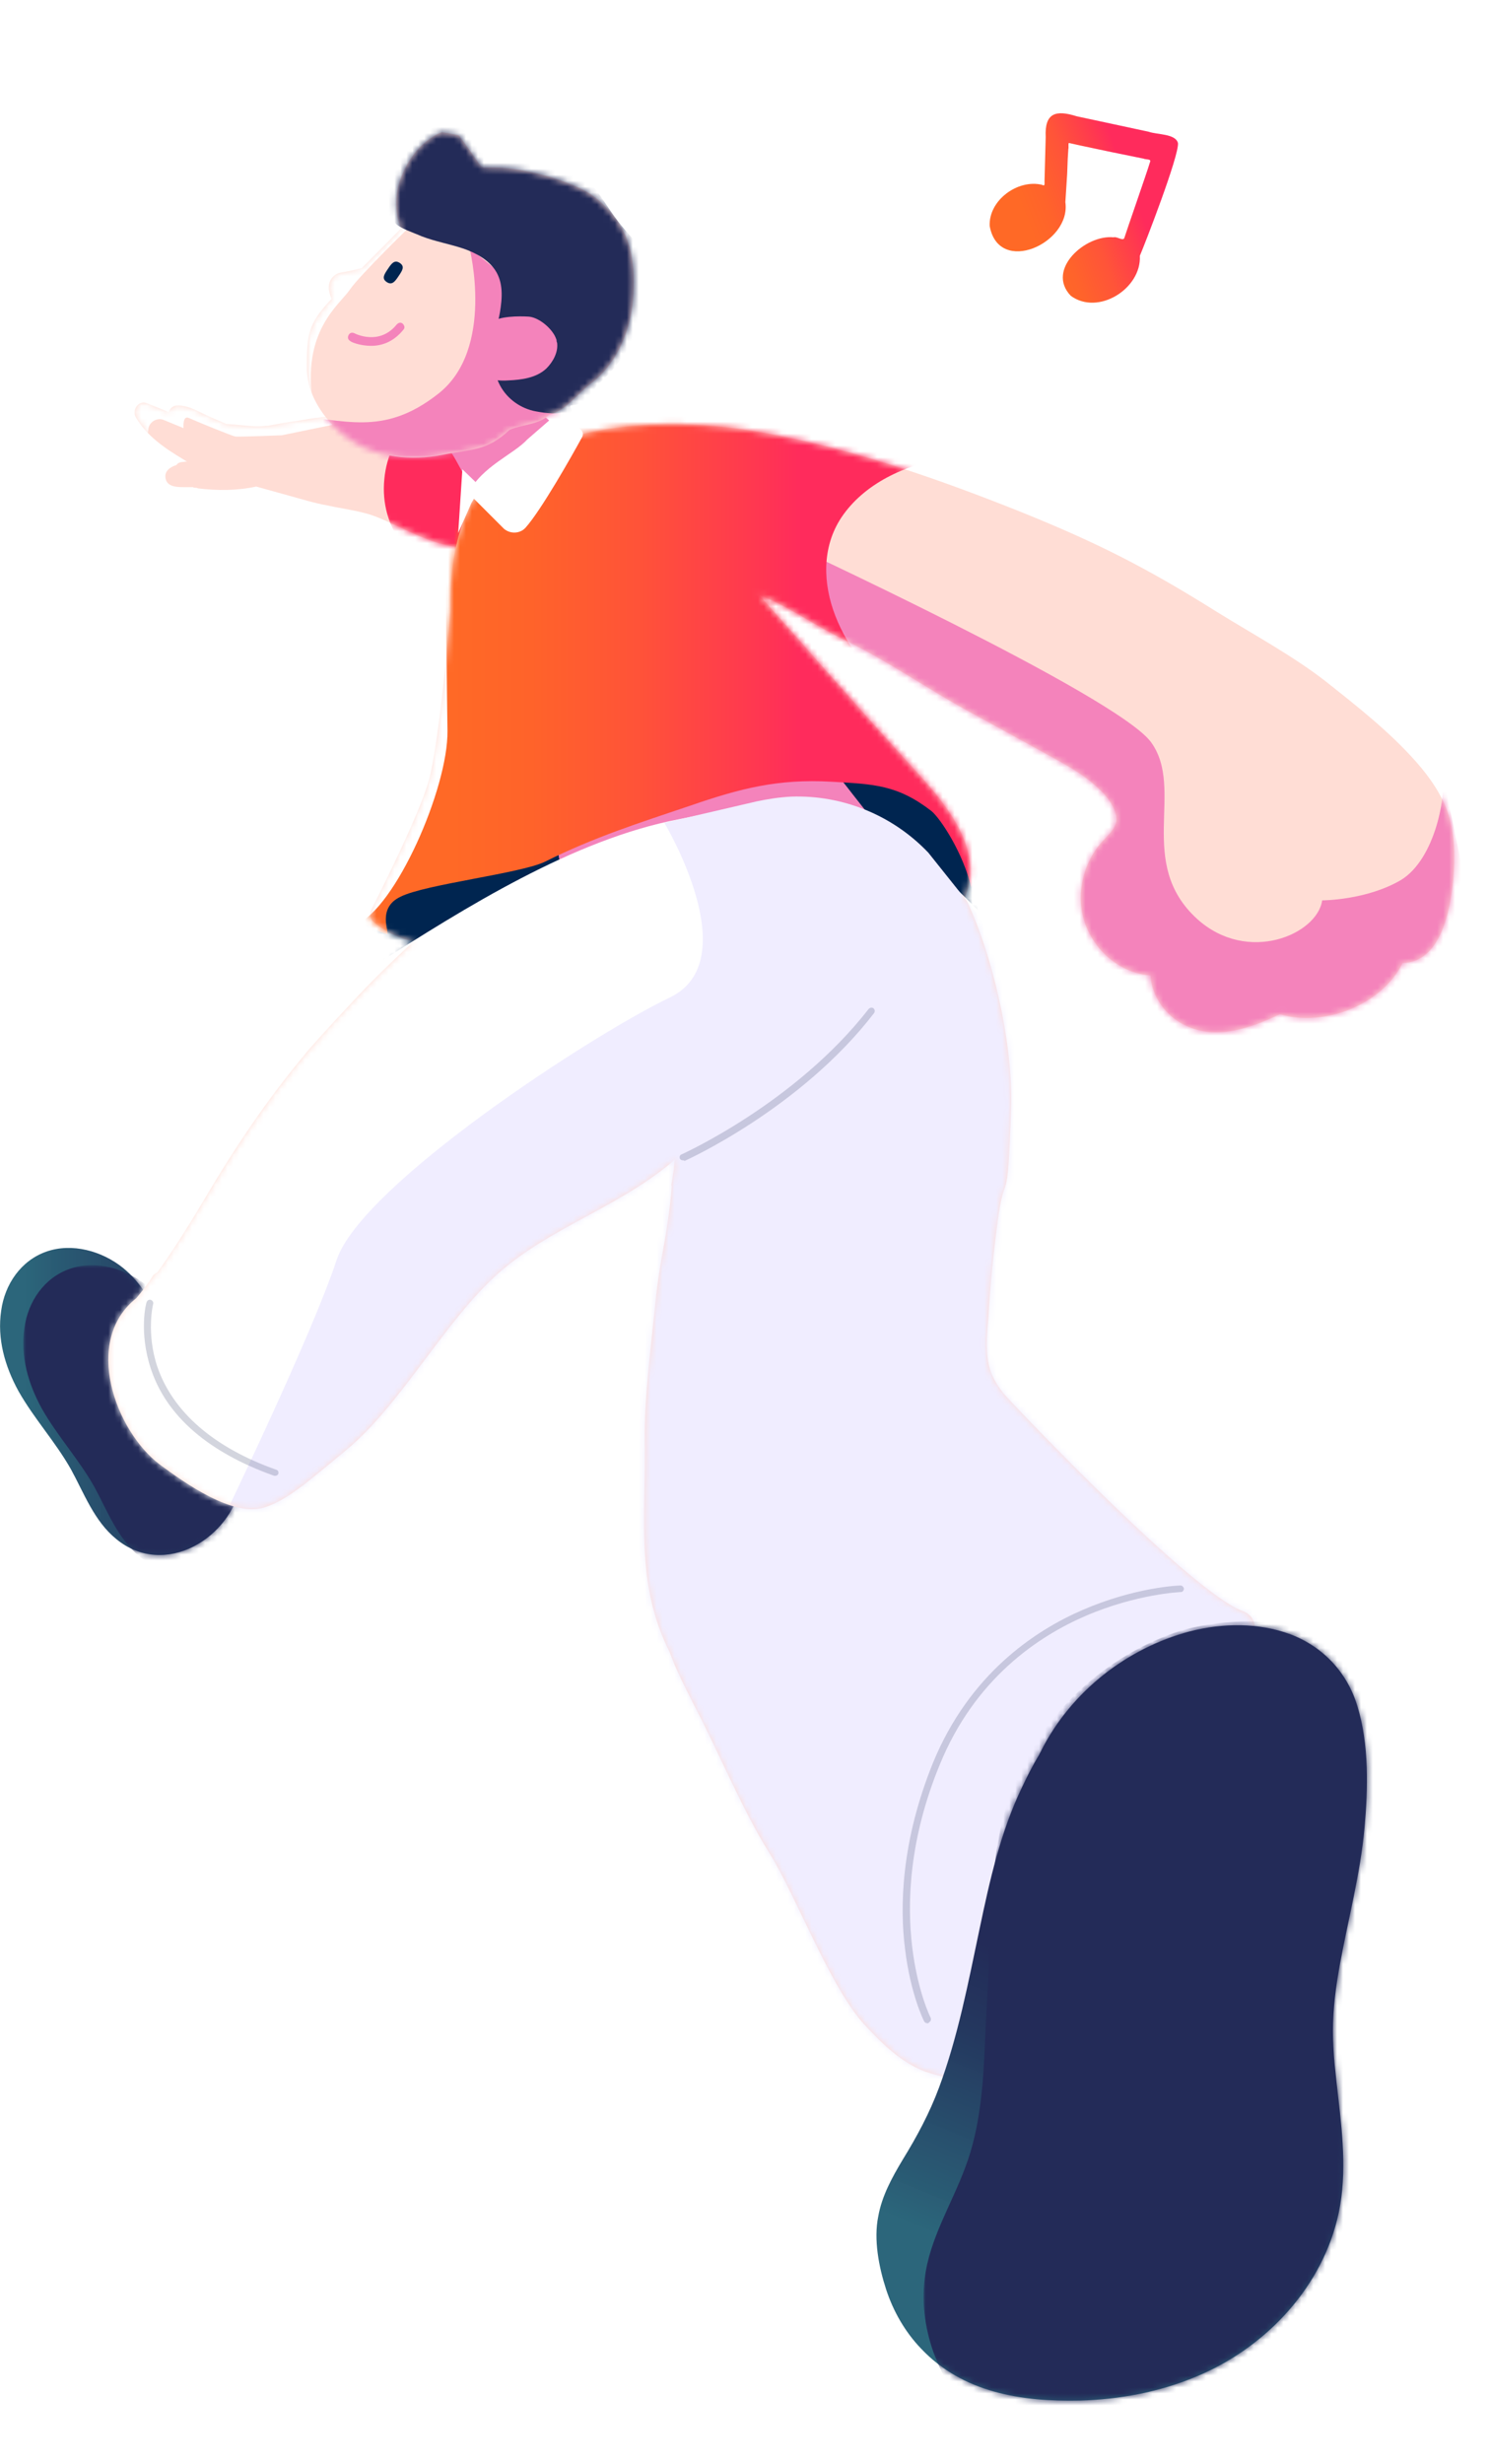 <?xml version="1.0" encoding="utf-8"?>
<!-- Generator: Adobe Illustrator 24.2.3, SVG Export Plug-In . SVG Version: 6.00 Build 0)  -->
<svg version="1.1" id="圖層_1" xmlns="http://www.w3.org/2000/svg" xmlns:xlink="http://www.w3.org/1999/xlink" x="0px" y="0px"
	 viewBox="0 0 249.9 413.2" style="enable-background:new 0 0 249.9 413.2;" xml:space="preserve">
<style type="text/css">
	.st0{fill:#FFDDD5;}
	.st1{fill:#FFFFFF;filter:url(#Adobe_OpacityMaskFilter);}
	.st2{mask:url(#mask0_3309_25240_1_);}
	.st3{fill:#FF2B5C;}
	.st4{fill:#FFFFFF;}
	.st5{fill:#F483BB;}
	.st6{fill:#FFFFFF;filter:url(#Adobe_OpacityMaskFilter_1_);}
	.st7{mask:url(#mask1_3309_25240_1_);}
	.st8{fill:#232B58;}
	.st9{fill:url(#SVGID_1_);}
	.st10{fill:#FFFFFF;filter:url(#Adobe_OpacityMaskFilter_2_);}
	.st11{mask:url(#mask2_3309_25240_1_);}
	.st12{fill:#FFFFFF;filter:url(#Adobe_OpacityMaskFilter_3_);}
	.st13{mask:url(#mask3_3309_25240_1_);}
	.st14{fill:#002550;}
	.st15{fill:url(#SVGID_2_);}
	.st16{fill:#F0EDFF;}
	.st17{opacity:0.2;}
	.st18{fill:url(#SVGID_3_);}
	.st19{fill:#FFFFFF;filter:url(#Adobe_OpacityMaskFilter_4_);}
	.st20{mask:url(#mask4_3309_25240_1_);}
	.st21{fill:url(#SVGID_4_);}
</style>
<path class="st0" d="M88.5,80.5c-1.2-1.3-3.1-2.1-4.6-2.9c-1.7-0.9-3.4-1.6-5.2-2.2c-1.8-1.2-3.8-2-5.8-2.7c-4.7-1.7-9.6-3-14.6-3
	c-2.9,0-5.7,0.4-8.5,0.9c-1.6,0.2-3.2,0.5-4.8,0.8c-0.5,0-0.9,0.1-1.4,0.1c-0.3,0-0.5,0-0.8,0c-1.6-0.1-3.2-0.3-4.8-0.4
	c-0.9-0.4-1.9-0.8-2.8-1.2c-1.6-0.7-3.6-2-5.5-1.9c-0.6,0-1.2,0.5-1.4,1.1c-1.2-0.5-2.5-1-3.7-1.5c-1.4-0.5-2.5,1.2-1.8,2.4
	c1.8,3.1,4.9,5.2,7.9,7c0.2,0.1,0.4,0.3,0.7,0.4c-0.3,0-0.7,0.1-1,0.1c-0.4,0.1-0.6,0.2-0.8,0.5c-1,0.3-2.1,1-1.8,2.3
	c0.3,1.4,2,1.4,3.2,1.4c0.5,0,0.9,0,1.4,0c0.1,0.1,0.2,0.1,0.4,0.1c0.1,0,0.3,0,0.4,0.1h0c3.2,0.4,6.6,0.4,9.8-0.3
	c1.8,0.5,3.6,1,5.4,1.5c2.2,0.6,4.4,1.3,6.7,1.7c2.3,0.5,4.7,0.8,7,1.5c3.8,1.2,9.5,4.9,14.5,5.4c3.4,1.2,7.8,3.1,10.3-0.4
	c1.1-1.6,1.9-3.4,2.4-5.3C89.3,84.2,89.9,82,88.5,80.5L88.5,80.5z"/>
<defs>
	<filter id="Adobe_OpacityMaskFilter" filterUnits="userSpaceOnUse" x="18.2" y="65.6" width="73.1" height="30.9">
		<feColorMatrix  type="matrix" values="1 0 0 0 0  0 1 0 0 0  0 0 1 0 0  0 0 0 1 0"/>
	</filter>
</defs>
<mask maskUnits="userSpaceOnUse" x="18.2" y="65.6" width="73.1" height="30.9" id="mask0_3309_25240_1_">
	<path class="st1" d="M88.5,80.5c-1.2-1.3-3.1-2.1-4.6-2.9c-1.7-0.9-3.4-1.6-5.2-2.2c-1.8-1.2-3.8-2-5.8-2.7c-4.7-1.7-9.6-3-14.6-3
		c-2.9,0-5.7,0.4-8.5,0.9c-1.6,0.2-3.2,0.5-4.8,0.8c-0.5,0-0.9,0.1-1.4,0.1c-0.3,0-0.5,0-0.8,0c-1.6-0.1-3.2-0.3-4.8-0.4
		c-0.9-0.4-1.9-0.8-2.8-1.2c-1.6-0.7-3.6-2-5.5-1.9c-0.6,0-1.2,0.5-1.4,1.1c-1.2-0.5-2.5-1-3.7-1.5c-1.4-0.5-2.5,1.2-1.8,2.4
		c1.8,3.1,4.9,5.2,7.9,7c0.2,0.1,0.4,0.3,0.7,0.4c-0.3,0-0.7,0.1-1,0.1c-0.4,0.1-0.6,0.2-0.8,0.5c-1,0.3-2.1,1-1.8,2.3
		c0.3,1.4,2,1.4,3.2,1.4c0.5,0,0.9,0,1.4,0c0.1,0.1,0.2,0.1,0.4,0.1c0.1,0,0.3,0,0.4,0.1h0c3.2,0.4,6.6,0.4,9.8-0.3
		c1.8,0.5,3.6,1,5.4,1.5c2.2,0.6,4.4,1.3,6.7,1.7c2.3,0.5,4.7,0.8,7,1.5c3.8,1.2,9.5,4.9,14.5,5.4c3.4,1.2,7.8,3.1,10.3-0.4
		c1.1-1.6,1.9-3.4,2.4-5.3C89.3,84.2,89.9,82,88.5,80.5L88.5,80.5z"/>
</mask>
<g class="st2">
	<path class="st3" d="M91.2,82.9c0.8-8.1-4.6-15.3-12-16c-7.4-0.7-14,5.4-14.7,13.5c-0.8,8.1,4.6,15.3,12,16
		C83.9,97.1,90.4,91,91.2,82.9z"/>
	<path class="st4" d="M24.7,73.7l-6.5-8.1l9.5,1.5L65.8,67l0.9,2L47.3,73c0,0-7.4,0.3-7.8,0.2c-0.4,0-6.7-2.6-7.8-3.1
		c-1.1-0.5-0.9,1.7-0.9,1.7s-1.7-0.7-3.4-1.4C26.3,70,25,70.8,24.9,72L24.7,73.7z"/>
</g>
<path class="st5" d="M97.5,75.4c-1.8-1.8-3.8-3.5-5.7-5.2c-0.8-0.7-1.7-1.4-2.5-2.1C89.2,68.1,89.1,68,89,68c0,0-0.1-0.1-0.1-0.1
	c-0.6-0.5-1.2-1-1.9-1.1c-0.7-0.1-1.3,0.3-1.9,0.7c-1.1,0.6-2.2,1.3-3.4,1.9c-2.2,1.3-4.4,2.7-6.6,4.1c-0.2,0.2-0.4,0.5-0.3,0.8
	c0,0,0,0,0,0c0,0.1,0,0.2,0,0.3c1.3,1.6,2.2,3.5,3.2,5.3c1,1.9,1.7,4.4,2.7,6.3c0.6-0.1,1.7-1.1,2.3-1.4c4.8-2.4,9.5-4.9,14.2-7.3
	C98,77.1,98,75.9,97.5,75.4L97.5,75.4z"/>
<path class="st0" d="M100,33.2c-3.3-2.7-12.6-5.4-18.2-5.1C80.4,28.2,81,28,77,22.7c-0.1,0-2.8-0.6-2.9-0.5c0,0-4.9,1.6-7.1,8.5
	c-0.7,2.2-0.7,5.3,0.3,7.6c-1.1,1.2-9.2,9.2-12,12.2c-3.6,3.9-3.8,5.7-3.8,11.2c0,4.9,3.4,9.5,7.5,12.2c4.5,2.9,10.1,3.4,15.2,2.4
	c4.9-1,7.5-0.6,11.3-4.2c2-0.9,5.1-0.9,6.6-2.5c3-0.8,4.6-3.4,7.1-5.3c4.4-3.3,6.9-9.3,7.1-15.1C106.6,43.3,105.8,37.9,100,33.2
	L100,33.2z M62.1,44.6c0,0-2.4,0.7-4.8,1.1c-1.4,0.2-2.3,1.5-2.1,2.9c0.1,0.6,0.3,1.3,0.6,1.9C57,52.5,62.1,44.6,62.1,44.6
	L62.1,44.6z"/>
<defs>
	<filter id="Adobe_OpacityMaskFilter_1_" filterUnits="userSpaceOnUse" x="48.7" y="18.8" width="60.5" height="63.2">
		<feColorMatrix  type="matrix" values="1 0 0 0 0  0 1 0 0 0  0 0 1 0 0  0 0 0 1 0"/>
	</filter>
</defs>
<mask maskUnits="userSpaceOnUse" x="48.7" y="18.8" width="60.5" height="63.2" id="mask1_3309_25240_1_">
	<path class="st6" d="M100,33.2c-3.3-2.7-12.6-5.4-18.2-5.1C80.4,28.2,81,28,77,22.7c-0.1,0-2.8-0.6-2.9-0.5c0,0-4.9,1.6-7.1,8.5
		c-0.7,2.2-0.7,5.3,0.3,7.6c-1.1,1.2-9.2,9.2-12,12.2c-3.6,3.9-3.8,5.7-3.8,11.2c0,4.9,3.4,9.5,7.5,12.2c4.5,2.9,10.1,3.4,15.2,2.4
		c4.9-1,7.5-0.6,11.3-4.2c2-0.9,5.1-0.9,6.6-2.5c3-0.8,4.6-3.4,7.1-5.3c4.4-3.3,6.9-9.3,7.1-15.1C106.6,43.3,105.8,37.9,100,33.2
		L100,33.2z M62.1,44.6c0,0-2.4,0.7-4.8,1.1c-1.4,0.2-2.3,1.5-2.1,2.9c0.1,0.6,0.3,1.3,0.6,1.9C57,52.5,62.1,44.6,62.1,44.6
		L62.1,44.6z"/>
</mask>
<g class="st7">
	<path class="st4" d="M69.5,37.3c0,0-9.2,8.9-10.8,11.3c-1.6,2.4-8.3,7-6.1,19.3l-2-6.1l0.7-13l6.1-6.4l6.8-6.8L69.5,37.3z"/>
	<path class="st5" d="M78.8,41.6c0,0,4.3,16.9-5.2,24.4c-9.5,7.5-16,4.1-24.9,3.8L57,80.4L74.7,82l21-11.2l0-15.5L78.8,41.6
		L78.8,41.6z"/>
	<path class="st8" d="M105.2,38.9c-4.3-4.8-5.2-9.2-11-12c-3-1.5-11-1.7-13.8-3.6c-1.3-0.8-2.6-1.8-4.1-2.1c-1.5-0.4-3-0.1-4.3,0.5
		c-0.5,0.2-0.9,0.5-1.3,0.7c0.9-1.2,2.1-2.2,3.3-3.2c0.2-0.1,0.1-0.5-0.2-0.4c-0.9,0.4-1.7,0.9-2.5,1.6c-0.8,0.7-1.5,1.5-2.1,2.3
		c-0.7,0.9-1.3,1.9-1.7,3c-0.5,0.8-1,1.7-1.3,2.7c-0.7,2.1-2.4,5.3-1.4,7.3c0.2,1,0.8,0.9,1.5,1.7c0.8,0.9,3.3,1.7,4.4,2.2
		c2.3,0.9,4.7,1.3,7.1,2.1c2,0.7,4.1,1.8,5.3,3.6c1.4,2.1,1.2,4.7,0.8,7.1c-0.3,1.7-0.9,3.6-0.8,5.3c-0.1,0.4-0.1,0.7-0.1,1.1
		c-0.3,1.8-0.1,3.7,0.7,5.4c1.1,2.4,3.3,4.1,5.8,4.7c1.4,0.3,3.5,0.6,4.9,0.3c0.4-0.1,1.6,0.2,1.4-0.1c0.6,0-0.5-1.1,0.1-1.1
		c0.7-0.1,2.8-0.5,2.3-0.7c1.6-0.6,1-1.9,2.3-3c2.5-2.1,4.3-4.7,5.9-7.5c1.6-2.9,3.1-6.1,2.9-9.5C109.1,43.9,107.3,41.2,105.2,38.9
		L105.2,38.9z"/>
</g>
<linearGradient id="SVGID_1_" gradientUnits="userSpaceOnUse" x1="0" y1="165.197" x2="40.776" y2="165.197" gradientTransform="matrix(1 0 0 -1 0 400.279)">
	<stop  offset="0.1" style="stop-color:#296479;stop-opacity:0.99"/>
	<stop  offset="0.2" style="stop-color:#285C74;stop-opacity:0.99"/>
	<stop  offset="0.72" style="stop-color:#24385F"/>
	<stop  offset="1" style="stop-color:#232B58"/>
</linearGradient>
<path class="st9" d="M40.5,248.6c1-5.6-0.7-11.4-3.5-16.2c-1.6-2.7-3.5-5.2-5.5-7.5c-2.1-2.5-4.1-5.1-6.5-7.3
	c-0.1-0.1-0.3-0.2-0.4-0.3c-1-1.8-2.4-3.4-4-4.7c-3.5-2.8-8.5-4.2-12.8-2.7c-4.3,1.5-7,5.5-7.6,9.9c-0.7,4.7,0.6,9.3,2.9,13.5
	c2.6,4.6,6.2,8.5,8.8,13.1c2.2,4,3.9,8.7,7.6,11.7C27.6,264.8,38.9,258,40.5,248.6L40.5,248.6z"/>
<defs>
	<filter id="Adobe_OpacityMaskFilter_2_" filterUnits="userSpaceOnUse" x="3.9" y="212.2" width="40.8" height="51.5">
		<feColorMatrix  type="matrix" values="1 0 0 0 0  0 1 0 0 0  0 0 1 0 0  0 0 0 1 0"/>
	</filter>
</defs>
<mask maskUnits="userSpaceOnUse" x="3.9" y="212.2" width="40.8" height="51.5" id="mask2_3309_25240_1_">
	<path class="st10" d="M40.5,248.6c1-5.6-0.7-11.4-3.5-16.2c-1.6-2.7-3.5-5.2-5.5-7.5c-2.1-2.5-4.1-5.1-6.5-7.3
		c-0.1-0.1-0.3-0.2-0.4-0.3c-1-1.8-2.4-3.4-4-4.7c-3.5-2.8-8.5-4.2-12.8-2.7c-4.3,1.5-7,5.5-7.6,9.9c-0.7,4.7,0.6,9.3,2.9,13.5
		c2.6,4.6,6.2,8.5,8.8,13.1c2.2,4,3.9,8.7,7.6,11.7C27.6,264.8,38.9,258,40.5,248.6L40.5,248.6z"/>
</mask>
<g class="st11">
	<path class="st8" d="M44.4,251.5c1-5.6-0.7-11.4-3.5-16.2c-1.6-2.7-3.5-5.2-5.5-7.5c-2.1-2.5-4.1-5.1-6.5-7.3
		c-0.1-0.1-0.3-0.2-0.4-0.3c-1-1.8-2.4-3.4-4-4.7c-3.5-2.8-8.5-4.2-12.8-2.7c-4.3,1.5-7,5.5-7.6,9.9c-0.7,4.7,0.6,9.3,2.9,13.5
		c2.6,4.6,6.2,8.5,8.8,13.1c2.2,4,3.9,8.7,7.6,11.7C31.5,267.7,42.8,260.8,44.4,251.5L44.4,251.5z"/>
</g>
<path class="st0" d="M243.1,136.6c-1.1-3.3-3.1-6.2-5.4-8.8c-4.5-5.1-10-9.4-15.3-13.6c-5.4-4.2-12.4-8-18.2-11.6
	c-11.8-7.4-20.1-11.6-33-16.8c-13.3-5.3-27.2-10.2-41.3-12.9c-10.7-2.1-21.9-2.6-32.6,0c-8,2-15.9,5.3-19.2,13.6
	c-2,5.1-2.6,10.5-2.5,15.9c0,0.6-1.9,22.7-3.7,28.7c-1.7,6-8.9,20.1-9.6,21.5c-0.3,0.6-0.2,1.6,0.4,2c2,1.7,4.3,2.8,6.7,3.3
	c-3.7,3.4-7.2,6.8-10.6,10.5c-1.9,2-7.5,8.1-7.6,8.4c-6.4,7.6-12,16-17,24.5c-2.5,4.2-5,8.2-7.8,12.1c-0.3,0.1-0.7,0.4-0.9,0.8
	c-0.8,1.3-1.7,2.4-2.6,3.5c-9.1,7.2-3.5,22.3,3.9,27.9c4.2,3.1,12.3,8.9,17.6,7.2c2.5-0.8,4.6-2.3,6.6-3.8c2.4-1.9,4.7-3.8,7.1-5.8
	c9.3-7.7,16.6-21.8,25.7-29.8c8.6-7.5,19.8-10.9,28.6-18.2c0.3-0.2,0.5-0.4,0.8-0.7c0,0.5-0.1,1-0.1,1.5c-0.9,5.7,0-0.1-0.6,5.6
	c-0.8,7.1-1.8,9.8-2.5,16.9c-0.7,6.9-1.9,16.1-1.8,23c0.2,13.2-1.6,24.1,4.2,35.6c1.1,3.1,2.7,6.1,4.2,9.1c4,7.6,8,17.4,12.6,24.7
	c4.5,7.2,10.3,22.9,16.2,29c2.8,3,5.9,6,9.8,7.5c0.6,0.2,1.5,0.5,2.4,0.7c0.1,0,0.2,0.1,0.4,0.1c2.7,0.5,6.1,0.5,7.2-1.7
	c0.7-0.3,1.2-0.9,1.3-1.7c1.8-11,3.7-22.3,8.4-32.5c4.8-10.3,12.7-17.8,21.2-25.1c4.8-4.1,9.6-8.2,13.8-12.9
	c1.4-1.5,0.4-3.5-1.3-4.1c-8.5-3.1-36.8-32.8-39.8-36.1c-1.4-1.6-2.5-3.4-2.9-5.5c-0.5-2.6-0.2-5.3,0-7.8c0.3-5.2,0.8-10.4,1.5-15.6
	c1.3-10.1,1.7-0.8,2.3-19.6c0.3-11.3-3.4-26-7.3-34.2c-0.1-0.3-0.3-0.6-0.5-0.8c4-9.5-5.6-18.3-11.3-24.7
	c-7.1-7.8-16.1-18.2-23.2-26.1c4.9,1.8,8.5,4.7,14.7,7.7c8,4,13.1,7.8,21,12.1c3.8,2.1,7.7,4.2,11.5,6.3c3.2,1.8,6.7,3.5,9.4,6
	c1.3,1.1,2.5,2.5,3.1,4.1c0.8,2.1-0.2,3.1-1.6,4.6c-2.5,2.5-3.9,5.8-4.1,9.3c-0.4,6.9,5,13.2,11.7,13.7c0.2,3.5,2.5,6.8,5.9,8.4
	c5.2,2.5,10.9,0.4,15.8-1.9c7.5,2.2,17.2-1.6,20.6-8.6c6.4-0.1,8-8.8,8.5-14C244.2,143.9,244.2,140.1,243.1,136.6L243.1,136.6z"/>
<defs>
	<filter id="Adobe_OpacityMaskFilter_3_" filterUnits="userSpaceOnUse" x="7.7" y="64.2" width="242.2" height="301.1">
		<feColorMatrix  type="matrix" values="1 0 0 0 0  0 1 0 0 0  0 0 1 0 0  0 0 0 1 0"/>
	</filter>
</defs>
<mask maskUnits="userSpaceOnUse" x="7.7" y="64.2" width="242.2" height="301.1" id="mask3_3309_25240_1_">
	<path class="st12" d="M243.1,136.6c-1.1-3.3-3.1-6.2-5.4-8.8c-4.5-5.1-10-9.4-15.3-13.6c-5.4-4.2-12.4-8-18.2-11.6
		c-11.8-7.4-20.1-11.6-33-16.8c-13.3-5.3-27.2-10.2-41.3-12.9c-10.7-2.1-21.9-2.6-32.6,0c-8,2-15.9,5.3-19.2,13.6
		c-2,5.1-2.6,10.5-2.5,15.9c0,0.6-1.9,22.7-3.7,28.7c-1.7,6-8.9,20.1-9.6,21.5c-0.3,0.6-0.2,1.6,0.4,2c2,1.7,4.3,2.8,6.7,3.3
		c-3.7,3.4-7.2,6.8-10.6,10.5c-1.9,2-7.5,8.1-7.6,8.4c-6.4,7.6-12,16-17,24.5c-2.5,4.2-5,8.2-7.8,12.1c-0.3,0.1-0.7,0.4-0.9,0.8
		c-0.8,1.3-1.7,2.4-2.6,3.5c-9.1,7.2-3.5,22.3,3.9,27.9c4.2,3.1,12.3,8.9,17.6,7.2c2.5-0.8,4.6-2.3,6.6-3.8c2.4-1.9,4.7-3.8,7.1-5.8
		c9.3-7.7,16.6-21.8,25.7-29.8c8.6-7.5,19.8-10.9,28.6-18.2c0.3-0.2,0.5-0.4,0.8-0.7c0,0.5-0.1,1-0.1,1.5c-0.9,5.7,0-0.1-0.6,5.6
		c-0.8,7.1-1.8,9.8-2.5,16.9c-0.7,6.9-1.9,16.1-1.8,23c0.2,13.2-1.6,24.1,4.2,35.6c1.1,3.1,2.7,6.1,4.2,9.1c4,7.6,8,17.4,12.6,24.7
		c4.5,7.2,10.3,22.9,16.2,29c2.8,3,5.9,6,9.8,7.5c0.6,0.2,1.5,0.5,2.4,0.7c0.1,0,0.2,0.1,0.4,0.1c2.7,0.5,6.1,0.5,7.2-1.7
		c0.7-0.3,1.2-0.9,1.3-1.7c1.8-11,3.7-22.3,8.4-32.5c4.8-10.3,12.7-17.8,21.2-25.1c4.8-4.1,9.6-8.2,13.8-12.9
		c1.4-1.5,0.4-3.5-1.3-4.1c-8.5-3.1-36.8-32.8-39.8-36.1c-1.4-1.6-2.5-3.4-2.9-5.5c-0.5-2.6-0.2-5.3,0-7.8
		c0.3-5.2,0.8-10.4,1.5-15.6c1.3-10.1,1.7-0.8,2.3-19.6c0.3-11.3-3.4-26-7.3-34.2c-0.1-0.3-0.3-0.6-0.5-0.8
		c4-9.5-5.6-18.3-11.3-24.7c-7.1-7.8-16.1-18.2-23.2-26.1c4.9,1.8,8.5,4.7,14.7,7.7c8,4,13.1,7.8,21,12.1c3.8,2.1,7.7,4.2,11.5,6.3
		c3.2,1.8,6.7,3.5,9.4,6c1.3,1.1,2.5,2.5,3.1,4.1c0.8,2.1-0.2,3.1-1.6,4.6c-2.5,2.5-3.9,5.8-4.1,9.3c-0.4,6.9,5,13.2,11.7,13.7
		c0.2,3.5,2.5,6.8,5.9,8.4c5.2,2.5,10.9,0.4,15.8-1.9c7.5,2.2,17.2-1.6,20.6-8.6c6.4-0.1,8-8.8,8.5-14
		C244.2,143.9,244.2,140.1,243.1,136.6L243.1,136.6z"/>
</mask>
<g class="st13">
	<path class="st5" d="M130.6,90.4c0,0,57,26.3,62.6,34.1c5.7,7.9-2.6,20.2,7.7,29.6c8.5,7.7,20.2,2.6,21-3.1c0,0,7.4,0,13.2-3.4
		c5.8-3.5,7.8-14.5,6.9-18.3l7.7,36.7c0,0-21.8,17.3-25.3,17.1c-3.5-0.2-35.9-12.4-35.9-12.4l-21.4-35.3c0,0-39.4-27.8-39.8-28.1
		C127.1,106.8,130.6,90.4,130.6,90.4L130.6,90.4z"/>
	<path class="st14" d="M170.2,126.2l-121.9,5.7l1.9,41.3l121.9-5.7L170.2,126.2z"/>
	<path class="st5" d="M147.6,138.7c-0.7-0.9-1.5-1.8-2.3-2.7c-0.7-0.9-1.5-1.9-2.2-2.8c-1.3-1.7-2.7-3.4-4.1-5.2
		c0.3-0.4-0.2-1-0.7-0.7c-0.7,0.5-1.4,0.9-2.2,1.3c-0.8,0.3-1.6,0.5-2.4,0.7c-1.6,0.3-3.3,0.3-4.9,0.5c-3.3,0.2-6.6,0.7-9.9,1.4
		c-6.5,1.4-12.8,3.6-18.7,6.6c-0.8,0.4-1.6,0.8-2.4,1.3c-0.7,0.4-1.5,0.8-2.2,1.3c-1.2,0.9-2.2,2.2-1.7,3.8c0.1,0.3,0.4,0.4,0.7,0.3
		c6.6-2,13.3-3.5,20.2-4.5c6.8-1,13.8-1.4,20.7-1.3c3.9,0.1,7.8,0.3,11.7,0.7C147.4,139.5,147.8,139.1,147.6,138.7L147.6,138.7z"/>
	
		<linearGradient id="SVGID_2_" gradientUnits="userSpaceOnUse" x1="55.81" y1="289.883" x2="166.825" y2="289.883" gradientTransform="matrix(1 0 0 -1 0 400.279)">
		<stop  offset="0.18" style="stop-color:#FF6926"/>
		<stop  offset="0.3" style="stop-color:#FF632A"/>
		<stop  offset="0.46" style="stop-color:#FF5338"/>
		<stop  offset="0.63" style="stop-color:#FF394F"/>
		<stop  offset="0.71" style="stop-color:#FF2B5C"/>
	</linearGradient>
	<path class="st15" d="M67.2,150.4c4.1-2.1,20.2-3.9,24.3-5.9c8.2-4.1,15.8-6.5,24.4-9.4c8.4-2.9,14.7-4.5,23.6-4
		c7.1,0.4,11.1,0.5,16.8,4.9c1.6,1.3,5.4,7.2,6.7,12.8c0.1-0.7,3.8-8.4,3.8-9.1c-0.2-3-1.4-5.8-3-8.3c-1.7-2.5-3.8-4.8-6-7
		c-2.2-2.2-4.6-4.4-6.9-6.6c-4.4-4.2-8.5-8.8-10.7-14.5c-2.1-5.4-2.3-11.5,1-16.5c3.8-5.7,10.8-8.9,17.4-9.9
		c0.6-0.1,0.9-0.9,0.3-1.2c-9.7-5.1-20.2-8.6-31.1-10.2c-10.8-1.7-21.9-1.6-32.7,0.3c-5.2,0.9-10.4,2.1-15.1,4.5
		c-2.3,1.2-4.4,2.7-6.2,4.7c-1.9,2.1-3.3,4.5-4.6,7C63.8,92,60,102.8,57.9,114c-1.1,5.6-1.7,11.3-2,17c-0.1,3.1-0.1,6.2,0.3,9.3
		c0.4,3,1.3,6,2.3,8.9c0.3,0.8,0.6,1.6,0.8,2.5c0,0.1,0,0.3,0.1,0.4c0.1,0.2,0.2,0.5,0.2,0.7c-0.3,0.2-0.4,0.6-0.1,0.9
		c1.6,1.4,3.5,2.4,5.5,3C65.4,156.5,63.2,152.3,67.2,150.4L67.2,150.4z"/>
	<path class="st4" d="M75.1,95c-0.5-0.1-0.1,18,0,27.6c0.1,9.6-8.7,29.7-15.4,32.5l12.8-52.7L75.1,95z"/>
	<path class="st4" d="M218.1,266.3c-2.8-9.1-1.7-14.1-7.3-21.9c-2.7-3.7-5.6-7.2-8.4-10.9c-2.7-3.7-5-7.7-6.6-12
		c-3.2-8.7-4.2-18-6.9-26.9c-5-16.3-14.1-31.4-26.2-43.4c-3-3-12.9-12.3-16.5-14.6c-3.9-2.5-9.7-1.4-14.3-1.4c-9,0-9.2,0.5-18,2.2
		c-17.7,3.4-35.8,14.8-51,24.5c-3.7,2.4-7.3,4.9-10.8,7.6c-0.1,0.1-0.1,0.3,0,0.4c-8.3,6.3-16.2,13.2-23.1,21
		c-7.8,8.7-14.4,18.6-18.6,29.6c-2.2,5.8-3.9,12.4-1.2,18.3c2.4,5.2,7.5,8.5,12.3,11.3c5.9,3.4,12.1,6.3,18.5,8.7
		c6.2,2.3,12.8,4.5,19.5,4.3c6.7-0.1,12.4-3.3,17.9-6.8c6.1-3.9,12.1-7.9,18.2-11.8c1.1-0.7,2.2-1.4,3.2-2.1
		c-4.9,18.2-14.7,21.8-13.3,40.8c0.6,8.5,2.5,16.9,6,24.7c3.5,7.9,8.7,14.7,15.3,20.2c6.8,5.7,15,12.7,23,16.5
		c7.9,3.7,17.3,15.4,26.2,14.8c8.3-0.6,15.7-4.7,21.1-10.9c5.8-6.5,8.8-14.5,12.4-22.2c1.9-4,4-7.8,6.9-11.2c2.3-2.8,5-5.2,7.7-7.6
		c5.2-4.7,10.9-9.4,14.2-15.7C222.4,283.7,220.7,274.7,218.1,266.3L218.1,266.3z"/>
	<path class="st16" d="M37.7,254.2c0,0,14.6-30.2,18.8-42.9c4.2-12.6,42.9-37.8,55.9-44s-0.9-29.3-0.9-29.3l15.5-3.6
		c1.9-0.4,3.8-0.7,5.8-0.8c8.6-0.3,17,3.1,23,9.4l18.6,23.3l67.9,129.3l-79.4,69.7l-67-54.8L37.7,254.2L37.7,254.2z"/>
	<g class="st17">
		<path class="st8" d="M155.6,339.3c-0.2,0-0.4-0.1-0.5-0.3c-0.1-0.2-2.3-4.6-3.2-12.1c-0.9-7-0.7-18,4.7-31.3
			c6.1-14.8,17-22.1,25.1-25.6c8.8-3.8,16-4.1,16.4-4.1c0,0,0,0,0,0c0.3,0,0.5,0.2,0.6,0.5c0,0.3-0.2,0.6-0.5,0.6
			c-0.1,0-7.4,0.3-16,4c-7.9,3.4-18.6,10.5-24.5,25c-10.2,24.8-1.6,42.3-1.5,42.4c0.1,0.3,0,0.6-0.2,0.7
			C155.8,339.3,155.7,339.4,155.6,339.3L155.6,339.3z"/>
	</g>
	<g class="st17">
		<path class="st8" d="M46.2,247.5c-0.1,0-0.1,0-0.2,0c-7.6-2.7-17.4-7.9-20.7-18c-2-6.1-0.8-10.9-0.7-11.1c0.1-0.3,0.4-0.5,0.7-0.4
			c0.3,0.1,0.5,0.4,0.4,0.7c0,0-1.2,4.8,0.7,10.5c2.6,7.6,9.5,13.6,20,17.3c0.3,0.1,0.4,0.4,0.3,0.7
			C46.6,247.4,46.4,247.5,46.2,247.5L46.2,247.5z"/>
	</g>
</g>
<g class="st17">
	<path class="st8" d="M114.6,194.6c-0.2,0-0.4-0.1-0.5-0.3c-0.1-0.3,0-0.6,0.3-0.7c0.2-0.1,19.1-8.6,31.4-24.4
		c0.2-0.2,0.5-0.3,0.8-0.1c0.2,0.2,0.3,0.5,0.1,0.8c-12.4,16.1-31.6,24.7-31.8,24.8C114.8,194.6,114.7,194.6,114.6,194.6
		L114.6,194.6z"/>
</g>
<path class="st5" d="M93.4,57c-0.1-0.3-0.2-0.5-0.3-0.7c-0.8-1.5-2.8-3.1-4.4-3.2c-1.6-0.1-5-0.1-6.3,1c-1.3,1.1-0.6,3.6-1.3,5.1
	c-0.6,1.2-1.1,2.7,0.1,3.7c1.1,0.9,2.7,1,4.1,0.9c2.2-0.1,4.7-0.4,6.4-2c1.1-1.1,2-2.7,1.8-4.3C93.4,57.3,93.4,57.1,93.4,57L93.4,57
	z"/>
<linearGradient id="SVGID_3_" gradientUnits="userSpaceOnUse" x1="176.397" y1="11.669" x2="196.941" y2="61.449" gradientTransform="matrix(1 0 0 -1 0 400.279)">
	<stop  offset="0.1" style="stop-color:#296479;stop-opacity:0.99"/>
	<stop  offset="0.2" style="stop-color:#285C74;stop-opacity:0.99"/>
	<stop  offset="0.72" style="stop-color:#24385F"/>
	<stop  offset="1" style="stop-color:#232B58"/>
</linearGradient>
<path class="st18" d="M224.6,351.8c-0.4-3.7-0.9-7.4-0.9-11.1c0-3.8,0.5-7.6,1.2-11.4c1.4-7.6,3.4-15,4.1-22.7
	c0.6-6.6,0.8-14-1.2-20.5c-1.7-5.6-5.7-9.9-11.2-12c-5.4-2-11.4-1.9-16.9-0.5c-10.6,2.8-19.9,10.1-24.9,19.9
	c-0.1,0.3-0.3,0.5-0.4,0.8c-1.1,1.8-2,3.6-2.9,5.5c-3.6,7.5-5.4,15.6-7.1,23.7c-1.9,9-3.6,18-6.8,26.6c-1.6,4.3-3.7,8.2-6.1,12.1
	c-1.8,3-3.5,6.1-4.1,9.5c-0.8,3.9,0.1,8.5,1.3,12.2c1.2,3.7,3.2,7.2,5.9,10c7,7.4,16.9,8.9,26.6,8.7c6.7-0.2,13.3-1.4,19.5-4
	c11.2-4.6,20.7-14.3,23.7-26.3C226.1,365.6,225.4,358.6,224.6,351.8L224.6,351.8z"/>
<defs>
	<filter id="Adobe_OpacityMaskFilter_4_" filterUnits="userSpaceOnUse" x="154.9" y="271.9" width="78.7" height="141.3">
		<feColorMatrix  type="matrix" values="1 0 0 0 0  0 1 0 0 0  0 0 1 0 0  0 0 0 1 0"/>
	</filter>
</defs>
<mask maskUnits="userSpaceOnUse" x="154.9" y="271.9" width="78.7" height="141.3" id="mask4_3309_25240_1_">
	<path class="st19" d="M224.6,351.8c-0.4-3.7-0.9-7.4-0.9-11.1c0-3.8,0.5-7.6,1.2-11.4c1.4-7.6,3.4-15,4.1-22.7
		c0.6-6.6,0.8-14-1.2-20.5c-1.7-5.6-5.7-9.9-11.2-12c-5.4-2-11.4-1.9-16.9-0.5c-10.6,2.8-19.9,10.1-24.9,19.9
		c-0.1,0.3-0.3,0.5-0.4,0.8c-1.1,1.8-2,3.6-2.9,5.5c-3.6,7.5-5.4,15.6-7.1,23.7c-1.9,9-3.6,18-6.8,26.6c-1.6,4.3-3.7,8.2-6.1,12.1
		c-1.8,3-3.5,6.1-4.1,9.5c-0.8,3.9,0.1,8.5,1.3,12.2c1.2,3.7,3.2,7.2,5.9,10c7,7.4,16.9,8.9,26.6,8.7c6.7-0.2,13.3-1.4,19.5-4
		c11.2-4.6,20.7-14.3,23.7-26.3C226.1,365.6,225.4,358.6,224.6,351.8L224.6,351.8z"/>
</mask>
<g class="st20">
	<path class="st8" d="M231.6,354.9c-0.8-3.9-1.5-7.8-1.8-11.8c-0.3-4.1-0.1-8.2,0.3-12.2c0.8-8.2,2.2-16.3,2.2-24.5
		c0.1-7.1-0.4-15-2.9-21.7c-2.2-5.9-6.6-10.1-12.4-11.8c-5.7-1.7-14.6-1-20.1,1c-14.4,5.2-25.6,17.5-28.9,32.4
		c0,0.2-0.1,0.3-0.1,0.5c-1.3,6.2-1.6,12.6-1.9,19c0,5.7-0.5,11.4-0.7,17c-0.3,7-0.8,14.1-3.3,20.7c-2.3,6.2-6,12-6.8,18.6
		c-1.1,8.8,2.7,18.3,9.3,24.2c7.7,6.9,17.6,7.7,27.4,6.6c6.8-0.8,13.4-2.7,19.5-5.9c11-5.9,19.8-17,21.9-30
		C234.3,369.5,233,362.1,231.6,354.9L231.6,354.9z"/>
</g>
<path class="st14" d="M67.1,44.1c0.9,0.6,0.4,1.3-0.2,2.2c-0.6,0.9-1.1,1.6-2,1c-0.9-0.6-0.4-1.3,0.2-2.2
	C65.7,44.2,66.2,43.5,67.1,44.1z"/>
<path class="st5" d="M62.3,58c-2,0-3.5-0.7-3.5-0.8c-0.4-0.2-0.5-0.6-0.3-1c0.2-0.4,0.6-0.5,1-0.3c0.2,0.1,4.2,2.1,7.1-1.5
	c0.3-0.3,0.7-0.4,1-0.1c0.3,0.3,0.4,0.7,0.1,1C66,57.4,64,58,62.3,58L62.3,58z"/>
<path class="st4" d="M97.7,73.3c-1.8,3.3-6.9,12.3-9.5,15.2c-0.9,1-2.5,1.1-3.6,0.2l-6-6c2.3-4.5,7.6-6.5,9.9-9l3.8-3.3
	C92.3,70.4,98.8,71.1,97.7,73.3L97.7,73.3z"/>
<path class="st4" d="M77.6,78.7l3.1,3l-1.6,2.7l-2.2,5L77.6,78.7z"/>
<circle class="st4" cx="181.1" cy="32.9" r="32.9"/>
<path class="st4" d="M157.2,45.1c-2.2,5.8-4,8.2-8.1,11.2c6.7,1.7,14.9-1.3,18.1-3.1L157.2,45.1z"/>
<linearGradient id="SVGID_4_" gradientUnits="userSpaceOnUse" x1="166.997" y1="359.786" x2="199.235" y2="372.527" gradientTransform="matrix(1 0 0 -1 0 400.279)">
	<stop  offset="0.18" style="stop-color:#FF6926"/>
	<stop  offset="0.3" style="stop-color:#FF632B"/>
	<stop  offset="0.46" style="stop-color:#FF5439"/>
	<stop  offset="0.63" style="stop-color:#FF394F"/>
	<stop  offset="0.71" style="stop-color:#FF2B5C"/>
</linearGradient>
<path class="st21" d="M197.7,24c-0.4-1.6-3.5-1.4-4.9-1.9l-6.5-1.4l-5.6-1.2c-3.5-1.1-5.4-0.6-5.2,3.5c-0.1,3.1-0.1,4.3-0.2,7.4
	c0,0.4,0.1,0.9-0.4,0.6c-4.1-1-9,2.6-8.8,6.9c1.5,8.4,13.7,2.9,12.7-4l0.2-3.1c0.2-2.6,0.1-3.2,0.3-5.8c0.1-0.3-0.1-1.2,0.2-1
	l1.8,0.4l5.2,1.1l5.4,1.1c0.4,0.2,1.4,0,1.1,0.6c-0.4,1.4-4,11.7-4.3,12.7c-0.2,0.6-1.3-0.3-1.8-0.1c-4.7-0.5-11.4,5.4-7.2,9.8
	c4.6,3.4,11.9-1.2,11.6-6.7C192.2,40.8,197.9,26.1,197.7,24z"/>
</svg>
